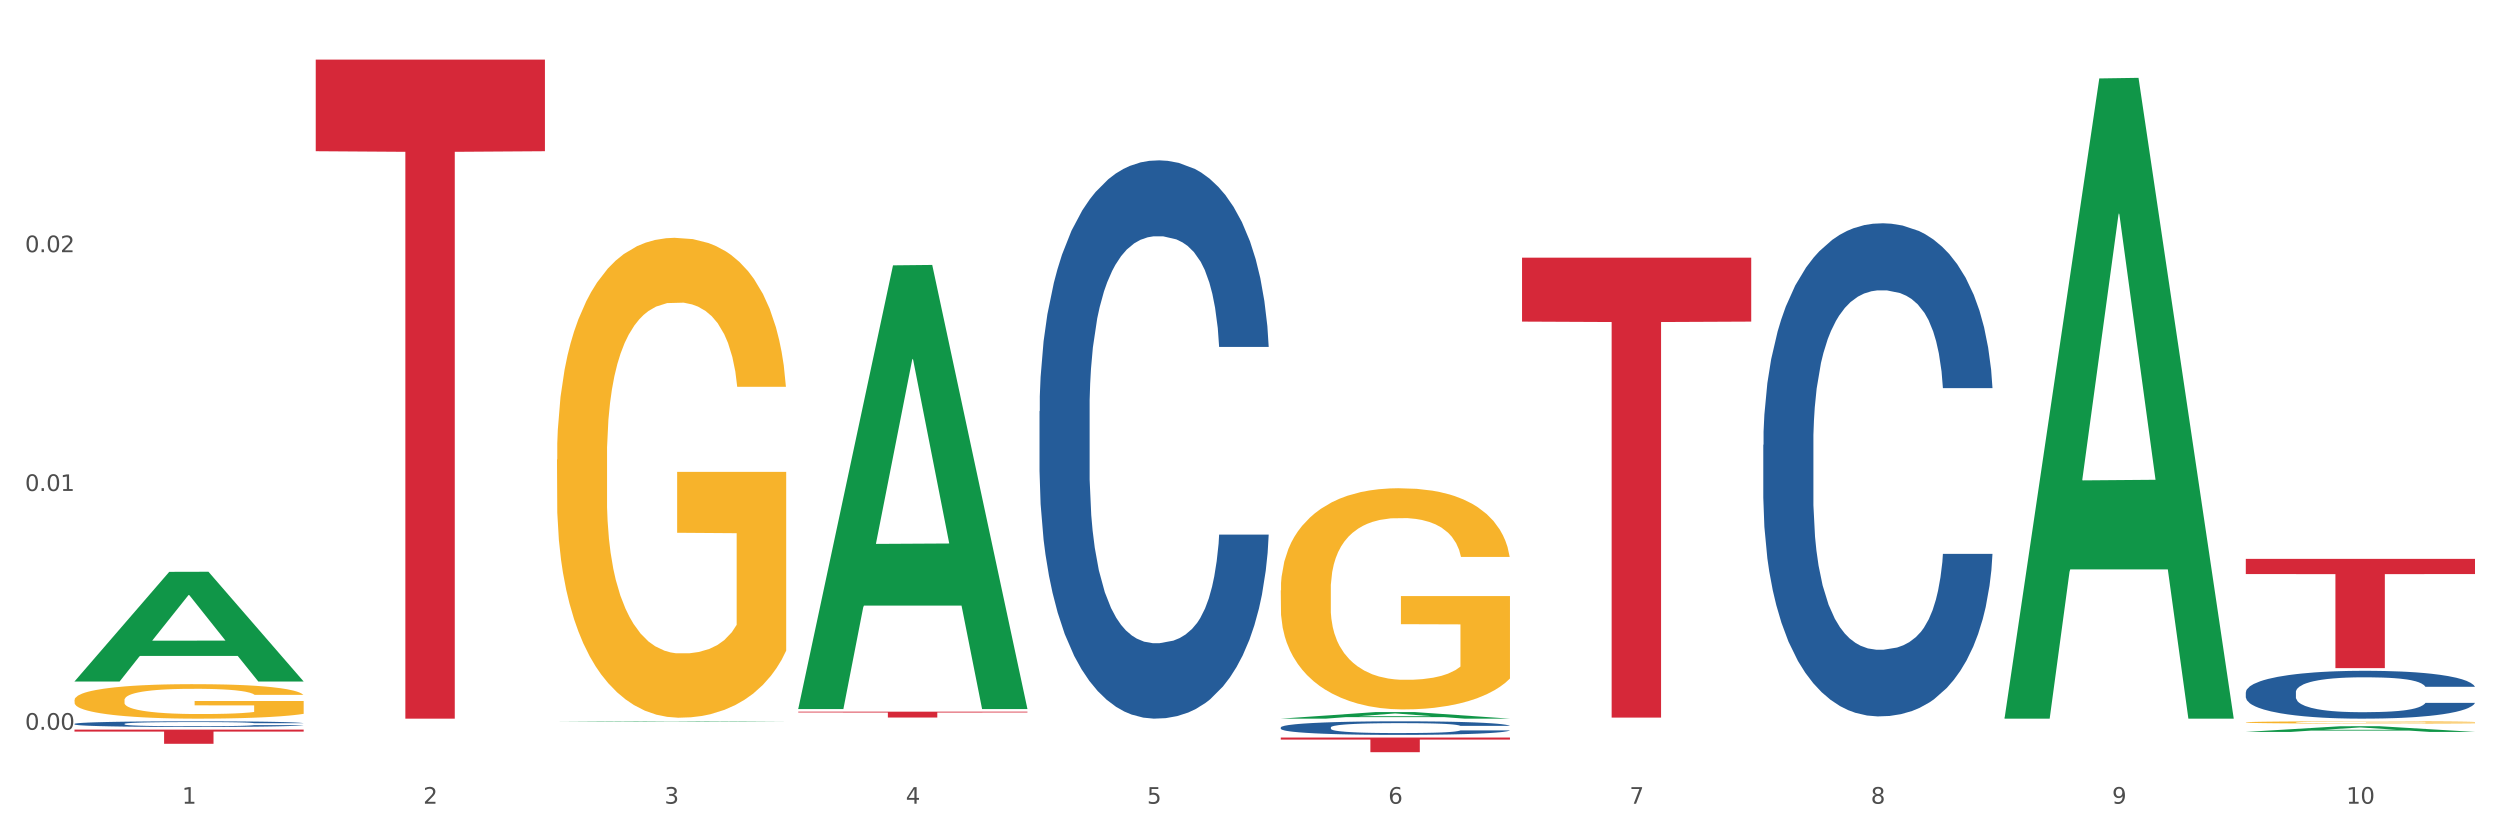 <?xml version="1.0" encoding="utf-8" standalone="no"?>
<!DOCTYPE svg PUBLIC "-//W3C//DTD SVG 1.1//EN"
  "http://www.w3.org/Graphics/SVG/1.1/DTD/svg11.dtd">
<svg xmlns:xlink="http://www.w3.org/1999/xlink" width="1080pt" height="360pt" viewBox="0 0 1080 360" xmlns="http://www.w3.org/2000/svg" version="1.1">
 <rect x="0" y="0" width="1080" height="360" fill="#333333" stroke="none"/>
 <defs>
  <style type="text/css">*{stroke-linejoin: round; stroke-linecap: butt}</style>
 </defs>
 <g id="figure_1">
  <g id="patch_1">
   <path d="M 0 360 
L 1080 360 
L 1080 0 
L 0 0 
z
" style="fill: #ffffff; stroke: #ffffff; stroke-linejoin: miter"/>
  </g>
  <g id="axes_1">
   <g id="matplotlib.axis_1">
    <g id="xtick_1">
     <g id="text_1">
      <!-- 1 -->
      <g style="fill: #4d4d4d" transform="translate(78.627 347.204) scale(0.096 -0.096)">
       <defs>
        <path id="DejaVuSans-31" d="M 794 531 
L 1825 531 
L 1825 4091 
L 703 3866 
L 703 4441 
L 1819 4666 
L 2450 4666 
L 2450 531 
L 3481 531 
L 3481 0 
L 794 0 
L 794 531 
z
" transform="scale(0.016)"/>
       </defs>
       <use xlink:href="#DejaVuSans-31"/>
      </g>
     </g>
    </g>
    <g id="xtick_2">
     <g id="text_2">
      <!-- 2 -->
      <g style="fill: #4d4d4d" transform="translate(182.851 347.204) scale(0.096 -0.096)">
       <defs>
        <path id="DejaVuSans-32" d="M 1228 531 
L 3431 531 
L 3431 0 
L 469 0 
L 469 531 
Q 828 903 1448 1529 
Q 2069 2156 2228 2338 
Q 2531 2678 2651 2914 
Q 2772 3150 2772 3378 
Q 2772 3750 2511 3984 
Q 2250 4219 1831 4219 
Q 1534 4219 1204 4116 
Q 875 4013 500 3803 
L 500 4441 
Q 881 4594 1212 4672 
Q 1544 4750 1819 4750 
Q 2544 4750 2975 4387 
Q 3406 4025 3406 3419 
Q 3406 3131 3298 2873 
Q 3191 2616 2906 2266 
Q 2828 2175 2409 1742 
Q 1991 1309 1228 531 
z
" transform="scale(0.016)"/>
       </defs>
       <use xlink:href="#DejaVuSans-32"/>
      </g>
     </g>
    </g>
    <g id="xtick_3">
     <g id="text_3">
      <!-- 3 -->
      <g style="fill: #4d4d4d" transform="translate(287.074 347.204) scale(0.096 -0.096)">
       <defs>
        <path id="DejaVuSans-33" d="M 2597 2516 
Q 3050 2419 3304 2112 
Q 3559 1806 3559 1356 
Q 3559 666 3084 287 
Q 2609 -91 1734 -91 
Q 1441 -91 1130 -33 
Q 819 25 488 141 
L 488 750 
Q 750 597 1062 519 
Q 1375 441 1716 441 
Q 2309 441 2620 675 
Q 2931 909 2931 1356 
Q 2931 1769 2642 2001 
Q 2353 2234 1838 2234 
L 1294 2234 
L 1294 2753 
L 1863 2753 
Q 2328 2753 2575 2939 
Q 2822 3125 2822 3475 
Q 2822 3834 2567 4026 
Q 2313 4219 1838 4219 
Q 1578 4219 1281 4162 
Q 984 4106 628 3988 
L 628 4550 
Q 988 4650 1302 4700 
Q 1616 4750 1894 4750 
Q 2613 4750 3031 4423 
Q 3450 4097 3450 3541 
Q 3450 3153 3228 2886 
Q 3006 2619 2597 2516 
z
" transform="scale(0.016)"/>
       </defs>
       <use xlink:href="#DejaVuSans-33"/>
      </g>
     </g>
    </g>
    <g id="xtick_4">
     <g id="text_4">
      <!-- 4 -->
      <g style="fill: #4d4d4d" transform="translate(391.298 347.204) scale(0.096 -0.096)">
       <defs>
        <path id="DejaVuSans-34" d="M 2419 4116 
L 825 1625 
L 2419 1625 
L 2419 4116 
z
M 2253 4666 
L 3047 4666 
L 3047 1625 
L 3713 1625 
L 3713 1100 
L 3047 1100 
L 3047 0 
L 2419 0 
L 2419 1100 
L 313 1100 
L 313 1709 
L 2253 4666 
z
" transform="scale(0.016)"/>
       </defs>
       <use xlink:href="#DejaVuSans-34"/>
      </g>
     </g>
    </g>
    <g id="xtick_5">
     <g id="text_5">
      <!-- 5 -->
      <g style="fill: #4d4d4d" transform="translate(495.522 347.204) scale(0.096 -0.096)">
       <defs>
        <path id="DejaVuSans-35" d="M 691 4666 
L 3169 4666 
L 3169 4134 
L 1269 4134 
L 1269 2991 
Q 1406 3038 1543 3061 
Q 1681 3084 1819 3084 
Q 2600 3084 3056 2656 
Q 3513 2228 3513 1497 
Q 3513 744 3044 326 
Q 2575 -91 1722 -91 
Q 1428 -91 1123 -41 
Q 819 9 494 109 
L 494 744 
Q 775 591 1075 516 
Q 1375 441 1709 441 
Q 2250 441 2565 725 
Q 2881 1009 2881 1497 
Q 2881 1984 2565 2268 
Q 2250 2553 1709 2553 
Q 1456 2553 1204 2497 
Q 953 2441 691 2322 
L 691 4666 
z
" transform="scale(0.016)"/>
       </defs>
       <use xlink:href="#DejaVuSans-35"/>
      </g>
     </g>
    </g>
    <g id="xtick_6">
     <g id="text_6">
      <!-- 6 -->
      <g style="fill: #4d4d4d" transform="translate(599.745 347.204) scale(0.096 -0.096)">
       <defs>
        <path id="DejaVuSans-36" d="M 2113 2584 
Q 1688 2584 1439 2293 
Q 1191 2003 1191 1497 
Q 1191 994 1439 701 
Q 1688 409 2113 409 
Q 2538 409 2786 701 
Q 3034 994 3034 1497 
Q 3034 2003 2786 2293 
Q 2538 2584 2113 2584 
z
M 3366 4563 
L 3366 3988 
Q 3128 4100 2886 4159 
Q 2644 4219 2406 4219 
Q 1781 4219 1451 3797 
Q 1122 3375 1075 2522 
Q 1259 2794 1537 2939 
Q 1816 3084 2150 3084 
Q 2853 3084 3261 2657 
Q 3669 2231 3669 1497 
Q 3669 778 3244 343 
Q 2819 -91 2113 -91 
Q 1303 -91 875 529 
Q 447 1150 447 2328 
Q 447 3434 972 4092 
Q 1497 4750 2381 4750 
Q 2619 4750 2861 4703 
Q 3103 4656 3366 4563 
z
" transform="scale(0.016)"/>
       </defs>
       <use xlink:href="#DejaVuSans-36"/>
      </g>
     </g>
    </g>
    <g id="xtick_7">
     <g id="text_7">
      <!-- 7 -->
      <g style="fill: #4d4d4d" transform="translate(703.969 347.204) scale(0.096 -0.096)">
       <defs>
        <path id="DejaVuSans-37" d="M 525 4666 
L 3525 4666 
L 3525 4397 
L 1831 0 
L 1172 0 
L 2766 4134 
L 525 4134 
L 525 4666 
z
" transform="scale(0.016)"/>
       </defs>
       <use xlink:href="#DejaVuSans-37"/>
      </g>
     </g>
    </g>
    <g id="xtick_8">
     <g id="text_8">
      <!-- 8 -->
      <g style="fill: #4d4d4d" transform="translate(808.193 347.204) scale(0.096 -0.096)">
       <defs>
        <path id="DejaVuSans-38" d="M 2034 2216 
Q 1584 2216 1326 1975 
Q 1069 1734 1069 1313 
Q 1069 891 1326 650 
Q 1584 409 2034 409 
Q 2484 409 2743 651 
Q 3003 894 3003 1313 
Q 3003 1734 2745 1975 
Q 2488 2216 2034 2216 
z
M 1403 2484 
Q 997 2584 770 2862 
Q 544 3141 544 3541 
Q 544 4100 942 4425 
Q 1341 4750 2034 4750 
Q 2731 4750 3128 4425 
Q 3525 4100 3525 3541 
Q 3525 3141 3298 2862 
Q 3072 2584 2669 2484 
Q 3125 2378 3379 2068 
Q 3634 1759 3634 1313 
Q 3634 634 3220 271 
Q 2806 -91 2034 -91 
Q 1263 -91 848 271 
Q 434 634 434 1313 
Q 434 1759 690 2068 
Q 947 2378 1403 2484 
z
M 1172 3481 
Q 1172 3119 1398 2916 
Q 1625 2713 2034 2713 
Q 2441 2713 2670 2916 
Q 2900 3119 2900 3481 
Q 2900 3844 2670 4047 
Q 2441 4250 2034 4250 
Q 1625 4250 1398 4047 
Q 1172 3844 1172 3481 
z
" transform="scale(0.016)"/>
       </defs>
       <use xlink:href="#DejaVuSans-38"/>
      </g>
     </g>
    </g>
    <g id="xtick_9">
     <g id="text_9">
      <!-- 9 -->
      <g style="fill: #4d4d4d" transform="translate(912.416 347.204) scale(0.096 -0.096)">
       <defs>
        <path id="DejaVuSans-39" d="M 703 97 
L 703 672 
Q 941 559 1184 500 
Q 1428 441 1663 441 
Q 2288 441 2617 861 
Q 2947 1281 2994 2138 
Q 2813 1869 2534 1725 
Q 2256 1581 1919 1581 
Q 1219 1581 811 2004 
Q 403 2428 403 3163 
Q 403 3881 828 4315 
Q 1253 4750 1959 4750 
Q 2769 4750 3195 4129 
Q 3622 3509 3622 2328 
Q 3622 1225 3098 567 
Q 2575 -91 1691 -91 
Q 1453 -91 1209 -44 
Q 966 3 703 97 
z
M 1959 2075 
Q 2384 2075 2632 2365 
Q 2881 2656 2881 3163 
Q 2881 3666 2632 3958 
Q 2384 4250 1959 4250 
Q 1534 4250 1286 3958 
Q 1038 3666 1038 3163 
Q 1038 2656 1286 2365 
Q 1534 2075 1959 2075 
z
" transform="scale(0.016)"/>
       </defs>
       <use xlink:href="#DejaVuSans-39"/>
      </g>
     </g>
    </g>
    <g id="xtick_10">
     <g id="text_10">
      <!-- 10 -->
      <g style="fill: #4d4d4d" transform="translate(1013.586 347.204) scale(0.096 -0.096)">
       <defs>
        <path id="DejaVuSans-30" d="M 2034 4250 
Q 1547 4250 1301 3770 
Q 1056 3291 1056 2328 
Q 1056 1369 1301 889 
Q 1547 409 2034 409 
Q 2525 409 2770 889 
Q 3016 1369 3016 2328 
Q 3016 3291 2770 3770 
Q 2525 4250 2034 4250 
z
M 2034 4750 
Q 2819 4750 3233 4129 
Q 3647 3509 3647 2328 
Q 3647 1150 3233 529 
Q 2819 -91 2034 -91 
Q 1250 -91 836 529 
Q 422 1150 422 2328 
Q 422 3509 836 4129 
Q 1250 4750 2034 4750 
z
" transform="scale(0.016)"/>
       </defs>
       <use xlink:href="#DejaVuSans-31"/>
       <use xlink:href="#DejaVuSans-30" transform="translate(63.623 0)"/>
      </g>
     </g>
    </g>
    <g id="xtick_11"/>
    <g id="xtick_12"/>
    <g id="xtick_13"/>
    <g id="xtick_14"/>
    <g id="xtick_15"/>
    <g id="xtick_16"/>
    <g id="xtick_17"/>
    <g id="xtick_18"/>
    <g id="xtick_19"/>
   </g>
   <g id="matplotlib.axis_2">
    <g id="ytick_1">
     <g id="text_11">
      <!-- 0.00 -->
      <g style="fill: #4d4d4d" transform="translate(10.8 315.249) scale(0.096 -0.096)">
       <defs>
        <path id="DejaVuSans-2e" d="M 684 794 
L 1344 794 
L 1344 0 
L 684 0 
L 684 794 
z
" transform="scale(0.016)"/>
       </defs>
       <use xlink:href="#DejaVuSans-30"/>
       <use xlink:href="#DejaVuSans-2e" transform="translate(63.623 0)"/>
       <use xlink:href="#DejaVuSans-30" transform="translate(95.41 0)"/>
       <use xlink:href="#DejaVuSans-30" transform="translate(159.033 0)"/>
      </g>
     </g>
    </g>
    <g id="ytick_2">
     <g id="text_12">
      <!-- 0.01 -->
      <g style="fill: #4d4d4d" transform="translate(10.8 212.097) scale(0.096 -0.096)">
       <use xlink:href="#DejaVuSans-30"/>
       <use xlink:href="#DejaVuSans-2e" transform="translate(63.623 0)"/>
       <use xlink:href="#DejaVuSans-30" transform="translate(95.41 0)"/>
       <use xlink:href="#DejaVuSans-31" transform="translate(159.033 0)"/>
      </g>
     </g>
    </g>
    <g id="ytick_3">
     <g id="text_13">
      <!-- 0.02 -->
      <g style="fill: #4d4d4d" transform="translate(10.8 108.945) scale(0.096 -0.096)">
       <use xlink:href="#DejaVuSans-30"/>
       <use xlink:href="#DejaVuSans-2e" transform="translate(63.623 0)"/>
       <use xlink:href="#DejaVuSans-30" transform="translate(95.41 0)"/>
       <use xlink:href="#DejaVuSans-32" transform="translate(159.033 0)"/>
      </g>
     </g>
    </g>
    <g id="ytick_4"/>
    <g id="ytick_5"/>
    <g id="ytick_6"/>
   </g>
   <g id="PolyCollection_1">
    <path d="M 32.175 294.324 
L 32.277 294.28 
L 73.107 247.038 
L 90.051 246.993 
L 131.187 294.413 
L 111.589 294.413 
L 102.709 283.371 
L 60.552 283.371 
L 60.246 283.549 
L 51.671 294.413 
L 32.175 294.413 
L 32.175 294.324 
L 65.86 276.781 
L 97.401 276.737 
L 81.783 257.101 
L 81.579 257.012 
L 81.375 257.145 
L 65.758 276.737 
L 65.86 276.781 
L 32.175 294.324 
z
" clip-path="url(#p8fcaaac085)" style="fill: #109648"/>
    <path d="M 970.188 241.425 
L 1069.2 241.425 
L 1069.2 247.986 
L 1030.252 248.031 
L 1030.252 288.643 
L 1008.901 288.643 
L 1008.901 248.031 
L 970.188 247.986 
L 970.188 241.469 
L 970.188 241.425 
z
" clip-path="url(#p8fcaaac085)" style="fill: #d62839"/>
    <path d="M 32.175 302.443 
L 32.292 302.429 
L 32.292 301.939 
L 32.526 301.517 
L 33.695 300.497 
L 35.448 299.653 
L 36.734 299.204 
L 38.02 298.836 
L 39.54 298.469 
L 41.41 298.088 
L 44.8 297.53 
L 46.904 297.244 
L 49.476 296.945 
L 54.152 296.509 
L 57.542 296.264 
L 61.049 296.06 
L 66.777 295.815 
L 70.517 295.706 
L 74.492 295.625 
L 79.285 295.57 
L 82.909 295.557 
L 90.858 295.597 
L 97.638 295.72 
L 100.911 295.815 
L 105.119 295.978 
L 107.34 296.087 
L 110.964 296.305 
L 114.705 296.591 
L 117.277 296.836 
L 121.134 297.299 
L 124.057 297.761 
L 126.745 298.333 
L 128.148 298.727 
L 129.2 299.095 
L 130.135 299.517 
L 131.071 300.184 
L 110.029 300.184 
L 109.211 299.707 
L 107.925 299.258 
L 106.054 298.823 
L 104.418 298.551 
L 101.612 298.21 
L 99.041 297.993 
L 96.352 297.829 
L 93.079 297.693 
L 90.507 297.625 
L 86.883 297.571 
L 79.752 297.584 
L 74.96 297.693 
L 71.686 297.829 
L 69.582 297.952 
L 67.712 298.088 
L 65.608 298.278 
L 63.153 298.564 
L 61.399 298.823 
L 59.646 299.149 
L 58.243 299.476 
L 56.957 299.857 
L 55.905 300.265 
L 55.087 300.687 
L 54.386 301.204 
L 53.801 302.062 
L 53.801 303.926 
L 54.035 304.348 
L 54.619 304.906 
L 55.321 305.328 
L 56.49 305.831 
L 57.542 306.172 
L 59.529 306.662 
L 61.75 307.07 
L 63.504 307.328 
L 65.257 307.546 
L 68.296 307.846 
L 71.686 308.091 
L 74.609 308.24 
L 78.583 308.376 
L 81.272 308.431 
L 83.61 308.458 
L 89.338 308.458 
L 93.429 308.417 
L 97.988 308.322 
L 101.495 308.199 
L 104.418 308.05 
L 107.691 307.805 
L 109.795 307.573 
L 109.795 304.729 
L 84.078 304.716 
L 84.078 302.824 
L 131.187 302.824 
L 131.187 308.376 
L 129.2 308.662 
L 126.979 308.921 
L 124.641 309.152 
L 121.134 309.438 
L 116.926 309.71 
L 113.185 309.901 
L 109.211 310.064 
L 104.535 310.214 
L 98.456 310.35 
L 94.715 310.404 
L 90.039 310.445 
L 84.545 310.459 
L 79.752 310.431 
L 75.076 310.363 
L 70.167 310.241 
L 65.374 310.064 
L 61.75 309.887 
L 58.126 309.669 
L 54.269 309.383 
L 51.229 309.111 
L 48.891 308.866 
L 46.32 308.553 
L 43.514 308.145 
L 41.41 307.778 
L 39.54 307.397 
L 37.552 306.907 
L 36.15 306.485 
L 34.747 305.954 
L 33.928 305.559 
L 32.993 304.947 
L 32.292 304.09 
L 32.175 302.443 
z
" clip-path="url(#p8fcaaac085)" style="fill: #f7b32b"/>
    <path d="M 970.188 299.075 
L 970.305 299.056 
L 970.305 298.528 
L 970.656 297.81 
L 971.943 296.489 
L 973.582 295.488 
L 976.39 294.318 
L 977.912 293.827 
L 979.902 293.279 
L 983.998 292.392 
L 988.679 291.637 
L 991.956 291.222 
L 994.414 290.957 
L 999.915 290.485 
L 1003.075 290.278 
L 1006.352 290.108 
L 1009.161 289.995 
L 1013.842 289.862 
L 1017.587 289.806 
L 1021.917 289.787 
L 1025.546 289.806 
L 1030.344 289.881 
L 1037.366 290.108 
L 1040.058 290.24 
L 1043.686 290.466 
L 1047.431 290.769 
L 1050.474 291.071 
L 1053.985 291.505 
L 1057.613 292.071 
L 1061.125 292.788 
L 1063.582 293.449 
L 1065.572 294.148 
L 1067.327 294.997 
L 1068.615 295.922 
L 1069.2 296.696 
L 1047.782 296.696 
L 1047.197 295.998 
L 1046.027 295.243 
L 1044.857 294.733 
L 1043.569 294.318 
L 1041.58 293.846 
L 1039.824 293.544 
L 1036.898 293.185 
L 1034.206 292.958 
L 1031.983 292.826 
L 1029.291 292.713 
L 1023.556 292.6 
L 1019.46 292.6 
L 1016.885 292.637 
L 1013.725 292.732 
L 1011.033 292.864 
L 1007.873 293.091 
L 1005.415 293.336 
L 1002.958 293.657 
L 1001.553 293.883 
L 999.447 294.299 
L 998.042 294.639 
L 996.17 295.224 
L 995.116 295.639 
L 993.244 296.715 
L 992.424 297.508 
L 992.073 298.056 
L 991.839 298.66 
L 991.839 301.605 
L 992.541 302.926 
L 993.127 303.493 
L 994.063 304.134 
L 995.818 304.965 
L 998.393 305.777 
L 1001.085 306.362 
L 1003.309 306.721 
L 1005.415 306.985 
L 1007.522 307.193 
L 1010.097 307.381 
L 1012.203 307.495 
L 1015.363 307.608 
L 1019.109 307.665 
L 1022.035 307.665 
L 1028.003 307.57 
L 1030.695 307.476 
L 1033.27 307.344 
L 1036.079 307.136 
L 1038.303 306.909 
L 1039.59 306.74 
L 1041.697 306.381 
L 1043.335 306.003 
L 1044.739 305.569 
L 1045.676 305.192 
L 1046.729 304.625 
L 1047.548 303.983 
L 1047.782 303.644 
L 1069.2 303.644 
L 1068.732 304.323 
L 1067.913 304.984 
L 1066.274 305.871 
L 1064.987 306.381 
L 1062.997 307.004 
L 1060.89 307.532 
L 1057.965 308.118 
L 1055.273 308.552 
L 1052.464 308.929 
L 1049.421 309.269 
L 1043.92 309.741 
L 1041.931 309.873 
L 1037.717 310.1 
L 1034.44 310.232 
L 1029.642 310.364 
L 1024.726 310.44 
L 1019.577 310.459 
L 1015.012 310.421 
L 1009.98 310.308 
L 1006.82 310.194 
L 1003.309 310.024 
L 999.212 309.76 
L 995.35 309.439 
L 991.722 309.062 
L 988.328 308.627 
L 985.168 308.137 
L 981.072 307.325 
L 978.029 306.532 
L 975.805 305.796 
L 974.284 305.173 
L 972.762 304.38 
L 971.943 303.832 
L 970.656 302.511 
L 970.188 301.284 
L 970.188 299.075 
z
" clip-path="url(#p8fcaaac085)" style="fill: #255c99"/>
    <path d="M 761.74 192.175 
L 761.857 191.981 
L 761.857 186.533 
L 762.208 179.14 
L 763.496 165.521 
L 765.134 155.209 
L 767.943 143.147 
L 769.465 138.088 
L 771.454 132.446 
L 775.551 123.302 
L 780.232 115.52 
L 783.509 111.239 
L 785.967 108.516 
L 791.467 103.652 
L 794.627 101.511 
L 797.904 99.76 
L 800.713 98.593 
L 805.395 97.231 
L 809.14 96.648 
L 813.47 96.453 
L 817.098 96.648 
L 821.897 97.426 
L 828.919 99.76 
L 831.611 101.122 
L 835.239 103.457 
L 838.984 106.57 
L 842.027 109.683 
L 845.538 114.158 
L 849.166 119.994 
L 852.677 127.388 
L 855.135 134.197 
L 857.125 141.396 
L 858.88 150.151 
L 860.168 159.684 
L 860.753 167.661 
L 839.335 167.661 
L 838.75 160.462 
L 837.58 152.68 
L 836.409 147.427 
L 835.122 143.147 
L 833.132 138.283 
L 831.377 135.17 
L 828.451 131.473 
L 825.759 129.139 
L 823.535 127.777 
L 820.843 126.609 
L 815.109 125.442 
L 811.012 125.442 
L 808.438 125.831 
L 805.278 126.804 
L 802.586 128.166 
L 799.426 130.5 
L 796.968 133.03 
L 794.51 136.337 
L 793.106 138.672 
L 790.999 142.952 
L 789.595 146.454 
L 787.722 152.485 
L 786.669 156.766 
L 784.796 167.855 
L 783.977 176.027 
L 783.626 181.669 
L 783.392 187.895 
L 783.392 218.246 
L 784.094 231.865 
L 784.679 237.702 
L 785.616 244.316 
L 787.371 252.877 
L 789.946 261.243 
L 792.638 267.274 
L 794.862 270.971 
L 796.968 273.695 
L 799.075 275.835 
L 801.65 277.78 
L 803.756 278.948 
L 806.916 280.115 
L 810.661 280.699 
L 813.587 280.699 
L 819.556 279.726 
L 822.248 278.753 
L 824.823 277.391 
L 827.632 275.251 
L 829.855 272.916 
L 831.143 271.165 
L 833.249 267.469 
L 834.888 263.578 
L 836.292 259.103 
L 837.229 255.212 
L 838.282 249.375 
L 839.101 242.76 
L 839.335 239.258 
L 860.753 239.258 
L 860.285 246.262 
L 859.465 253.072 
L 857.827 262.216 
L 856.539 267.469 
L 854.55 273.889 
L 852.443 279.337 
L 849.517 285.368 
L 846.825 289.843 
L 844.017 293.734 
L 840.974 297.236 
L 835.473 302.1 
L 833.483 303.462 
L 829.27 305.797 
L 825.993 307.158 
L 821.195 308.52 
L 816.279 309.299 
L 811.13 309.493 
L 806.565 309.104 
L 801.533 307.937 
L 798.373 306.769 
L 794.862 305.018 
L 790.765 302.295 
L 786.903 298.987 
L 783.275 295.096 
L 779.881 290.621 
L 776.721 285.563 
L 772.625 277.197 
L 769.582 269.025 
L 767.358 261.437 
L 765.837 255.017 
L 764.315 246.846 
L 763.496 241.204 
L 762.208 227.585 
L 761.74 214.938 
L 761.74 192.175 
z
" clip-path="url(#p8fcaaac085)" style="fill: #255c99"/>
    <path d="M 553.293 314.241 
L 553.41 314.236 
L 553.41 314.086 
L 553.761 313.882 
L 555.049 313.506 
L 556.687 313.222 
L 559.496 312.889 
L 561.017 312.75 
L 563.007 312.594 
L 567.103 312.342 
L 571.785 312.128 
L 575.062 312.01 
L 577.52 311.935 
L 583.02 311.8 
L 586.18 311.741 
L 589.457 311.693 
L 592.266 311.661 
L 596.948 311.623 
L 600.693 311.607 
L 605.023 311.602 
L 608.651 311.607 
L 613.45 311.629 
L 620.472 311.693 
L 623.164 311.731 
L 626.792 311.795 
L 630.537 311.881 
L 633.58 311.967 
L 637.091 312.09 
L 640.719 312.251 
L 644.23 312.455 
L 646.688 312.643 
L 648.677 312.841 
L 650.433 313.083 
L 651.72 313.345 
L 652.306 313.565 
L 630.888 313.565 
L 630.303 313.367 
L 629.132 313.152 
L 627.962 313.007 
L 626.675 312.889 
L 624.685 312.755 
L 622.929 312.669 
L 620.004 312.568 
L 617.312 312.503 
L 615.088 312.466 
L 612.396 312.433 
L 606.661 312.401 
L 602.565 312.401 
L 599.99 312.412 
L 596.83 312.439 
L 594.139 312.476 
L 590.979 312.541 
L 588.521 312.61 
L 586.063 312.702 
L 584.659 312.766 
L 582.552 312.884 
L 581.148 312.981 
L 579.275 313.147 
L 578.222 313.265 
L 576.349 313.571 
L 575.53 313.796 
L 575.179 313.952 
L 574.945 314.123 
L 574.945 314.96 
L 575.647 315.336 
L 576.232 315.496 
L 577.168 315.679 
L 578.924 315.915 
L 581.499 316.146 
L 584.191 316.312 
L 586.414 316.414 
L 588.521 316.489 
L 590.628 316.548 
L 593.202 316.602 
L 595.309 316.634 
L 598.469 316.666 
L 602.214 316.682 
L 605.14 316.682 
L 611.109 316.655 
L 613.801 316.628 
L 616.375 316.591 
L 619.184 316.532 
L 621.408 316.467 
L 622.695 316.419 
L 624.802 316.317 
L 626.441 316.21 
L 627.845 316.087 
L 628.781 315.979 
L 629.835 315.818 
L 630.654 315.636 
L 630.888 315.539 
L 652.306 315.539 
L 651.837 315.732 
L 651.018 315.92 
L 649.38 316.172 
L 648.092 316.317 
L 646.103 316.494 
L 643.996 316.644 
L 641.07 316.811 
L 638.378 316.934 
L 635.569 317.041 
L 632.526 317.138 
L 627.026 317.272 
L 625.036 317.31 
L 620.823 317.374 
L 617.546 317.412 
L 612.747 317.449 
L 607.832 317.471 
L 602.682 317.476 
L 598.118 317.465 
L 593.085 317.433 
L 589.925 317.401 
L 586.414 317.353 
L 582.318 317.277 
L 578.456 317.186 
L 574.828 317.079 
L 571.434 316.956 
L 568.274 316.816 
L 564.177 316.585 
L 561.135 316.36 
L 558.911 316.151 
L 557.389 315.974 
L 555.868 315.749 
L 555.049 315.593 
L 553.761 315.218 
L 553.293 314.869 
L 553.293 314.241 
z
" clip-path="url(#p8fcaaac085)" style="fill: #255c99"/>
    <path d="M 449.069 177.637 
L 449.187 177.417 
L 449.187 171.249 
L 449.538 162.879 
L 450.825 147.46 
L 452.464 135.786 
L 455.272 122.129 
L 456.794 116.402 
L 458.783 110.015 
L 462.88 99.662 
L 467.561 90.851 
L 470.838 86.005 
L 473.296 82.922 
L 478.797 77.415 
L 481.957 74.992 
L 485.234 73.009 
L 488.042 71.688 
L 492.724 70.146 
L 496.469 69.485 
L 500.799 69.265 
L 504.427 69.485 
L 509.226 70.366 
L 516.248 73.009 
L 518.94 74.551 
L 522.568 77.195 
L 526.313 80.719 
L 529.356 84.243 
L 532.867 89.309 
L 536.495 95.917 
L 540.006 104.288 
L 542.464 111.997 
L 544.454 120.147 
L 546.209 130.059 
L 547.497 140.852 
L 548.082 149.883 
L 526.664 149.883 
L 526.079 141.733 
L 524.909 132.922 
L 523.738 126.975 
L 522.451 122.129 
L 520.461 116.623 
L 518.706 113.098 
L 515.78 108.913 
L 513.088 106.27 
L 510.864 104.728 
L 508.173 103.406 
L 502.438 102.085 
L 498.342 102.085 
L 495.767 102.525 
L 492.607 103.627 
L 489.915 105.169 
L 486.755 107.812 
L 484.297 110.675 
L 481.84 114.42 
L 480.435 117.063 
L 478.328 121.909 
L 476.924 125.874 
L 475.051 132.702 
L 473.998 137.548 
L 472.126 150.103 
L 471.306 159.355 
L 470.955 165.742 
L 470.721 172.791 
L 470.721 207.153 
L 471.423 222.572 
L 472.009 229.18 
L 472.945 236.669 
L 474.7 246.361 
L 477.275 255.832 
L 479.967 262.66 
L 482.191 266.846 
L 484.297 269.929 
L 486.404 272.352 
L 488.979 274.555 
L 491.085 275.876 
L 494.245 277.198 
L 497.991 277.859 
L 500.916 277.859 
L 506.885 276.758 
L 509.577 275.656 
L 512.152 274.114 
L 514.961 271.691 
L 517.184 269.048 
L 518.472 267.066 
L 520.578 262.881 
L 522.217 258.475 
L 523.621 253.409 
L 524.558 249.004 
L 525.611 242.396 
L 526.43 234.907 
L 526.664 230.942 
L 548.082 230.942 
L 547.614 238.871 
L 546.795 246.581 
L 545.156 256.933 
L 543.869 262.881 
L 541.879 270.15 
L 539.772 276.317 
L 536.846 283.145 
L 534.155 288.212 
L 531.346 292.617 
L 528.303 296.582 
L 522.802 302.088 
L 520.813 303.63 
L 516.599 306.274 
L 513.322 307.815 
L 508.524 309.357 
L 503.608 310.238 
L 498.459 310.459 
L 493.894 310.018 
L 488.862 308.696 
L 485.702 307.375 
L 482.191 305.392 
L 478.094 302.309 
L 474.232 298.564 
L 470.604 294.159 
L 467.21 289.093 
L 464.05 283.366 
L 459.954 273.894 
L 456.911 264.643 
L 454.687 256.052 
L 453.166 248.784 
L 451.644 239.532 
L 450.825 233.144 
L 449.538 217.726 
L 449.069 203.408 
L 449.069 177.637 
z
" clip-path="url(#p8fcaaac085)" style="fill: #255c99"/>
    <path d="M 970.188 312.058 
L 970.304 312.057 
L 970.304 312.025 
L 970.538 311.997 
L 971.707 311.929 
L 973.461 311.873 
L 974.747 311.843 
L 976.032 311.819 
L 977.552 311.795 
L 979.422 311.77 
L 982.813 311.733 
L 984.917 311.714 
L 987.488 311.694 
L 992.164 311.665 
L 995.554 311.649 
L 999.061 311.635 
L 1004.789 311.619 
L 1008.53 311.612 
L 1012.505 311.606 
L 1017.297 311.603 
L 1020.921 311.602 
L 1028.87 311.605 
L 1035.65 311.613 
L 1038.923 311.619 
L 1043.132 311.63 
L 1045.353 311.637 
L 1048.977 311.652 
L 1052.717 311.67 
L 1055.289 311.687 
L 1059.147 311.717 
L 1062.069 311.748 
L 1064.758 311.786 
L 1066.161 311.812 
L 1067.213 311.836 
L 1068.148 311.864 
L 1069.083 311.908 
L 1048.041 311.908 
L 1047.223 311.877 
L 1045.937 311.847 
L 1044.067 311.818 
L 1042.43 311.8 
L 1039.625 311.778 
L 1037.053 311.763 
L 1034.364 311.752 
L 1031.091 311.743 
L 1028.52 311.739 
L 1024.896 311.735 
L 1017.765 311.736 
L 1012.972 311.743 
L 1009.699 311.752 
L 1007.595 311.761 
L 1005.724 311.77 
L 1003.62 311.782 
L 1001.165 311.801 
L 999.412 311.818 
L 997.659 311.84 
L 996.256 311.862 
L 994.97 311.887 
L 993.918 311.914 
L 993.1 311.942 
L 992.398 311.976 
L 991.814 312.033 
L 991.814 312.156 
L 992.047 312.184 
L 992.632 312.221 
L 993.333 312.249 
L 994.502 312.282 
L 995.554 312.305 
L 997.542 312.337 
L 999.763 312.364 
L 1001.516 312.382 
L 1003.27 312.396 
L 1006.309 312.416 
L 1009.699 312.432 
L 1012.621 312.442 
L 1016.596 312.451 
L 1019.285 312.454 
L 1021.623 312.456 
L 1027.351 312.456 
L 1031.442 312.454 
L 1036.001 312.447 
L 1039.508 312.439 
L 1042.43 312.429 
L 1045.704 312.413 
L 1047.808 312.398 
L 1047.808 312.209 
L 1022.09 312.208 
L 1022.09 312.083 
L 1069.2 312.083 
L 1069.2 312.451 
L 1067.213 312.47 
L 1064.992 312.487 
L 1062.654 312.502 
L 1059.147 312.521 
L 1054.938 312.539 
L 1051.198 312.552 
L 1047.223 312.563 
L 1042.547 312.573 
L 1036.469 312.582 
L 1032.728 312.585 
L 1028.052 312.588 
L 1022.558 312.589 
L 1017.765 312.587 
L 1013.089 312.582 
L 1008.179 312.574 
L 1003.387 312.563 
L 999.763 312.551 
L 996.139 312.537 
L 992.281 312.518 
L 989.242 312.5 
L 986.904 312.483 
L 984.332 312.463 
L 981.527 312.436 
L 979.422 312.411 
L 977.552 312.386 
L 975.565 312.354 
L 974.162 312.326 
L 972.759 312.29 
L 971.941 312.264 
L 971.006 312.224 
L 970.304 312.167 
L 970.188 312.058 
z
" clip-path="url(#p8fcaaac085)" style="fill: #f7b32b"/>
    <path d="M 240.622 198.534 
L 240.739 198.345 
L 240.739 191.529 
L 240.973 185.659 
L 242.142 171.458 
L 243.895 159.719 
L 245.181 153.47 
L 246.467 148.358 
L 247.987 143.246 
L 249.857 137.944 
L 253.247 130.181 
L 255.351 126.204 
L 257.923 122.039 
L 262.599 115.98 
L 265.989 112.572 
L 269.496 109.731 
L 275.224 106.323 
L 278.965 104.808 
L 282.939 103.672 
L 287.732 102.915 
L 291.356 102.726 
L 299.305 103.294 
L 306.085 104.998 
L 309.358 106.323 
L 313.566 108.595 
L 315.788 110.11 
L 319.411 113.14 
L 323.152 117.116 
L 325.724 120.524 
L 329.581 126.962 
L 332.504 133.4 
L 335.193 141.352 
L 336.595 146.843 
L 337.647 151.955 
L 338.583 157.825 
L 339.518 167.103 
L 318.476 167.103 
L 317.658 160.476 
L 316.372 154.228 
L 314.502 148.169 
L 312.865 144.382 
L 310.06 139.648 
L 307.488 136.618 
L 304.799 134.346 
L 301.526 132.453 
L 298.954 131.506 
L 295.33 130.749 
L 288.2 130.938 
L 283.407 132.453 
L 280.134 134.346 
L 278.03 136.05 
L 276.159 137.944 
L 274.055 140.595 
L 271.6 144.571 
L 269.847 148.169 
L 268.093 152.713 
L 266.69 157.257 
L 265.405 162.559 
L 264.352 168.239 
L 263.534 174.109 
L 262.833 181.304 
L 262.248 193.233 
L 262.248 219.173 
L 262.482 225.043 
L 263.067 232.806 
L 263.768 238.676 
L 264.937 245.681 
L 265.989 250.415 
L 267.976 257.232 
L 270.197 262.912 
L 271.951 266.509 
L 273.704 269.539 
L 276.744 273.705 
L 280.134 277.113 
L 283.056 279.196 
L 287.031 281.089 
L 289.719 281.846 
L 292.057 282.225 
L 297.785 282.225 
L 301.877 281.657 
L 306.436 280.332 
L 309.943 278.628 
L 312.865 276.545 
L 316.138 273.137 
L 318.242 269.918 
L 318.242 230.344 
L 292.525 230.155 
L 292.525 203.836 
L 339.635 203.836 
L 339.635 281.089 
L 337.647 285.065 
L 335.426 288.663 
L 333.088 291.882 
L 329.581 295.858 
L 325.373 299.645 
L 321.632 302.296 
L 317.658 304.568 
L 312.982 306.651 
L 306.903 308.544 
L 303.163 309.302 
L 298.487 309.87 
L 292.992 310.059 
L 288.2 309.68 
L 283.524 308.733 
L 278.614 307.029 
L 273.821 304.568 
L 270.197 302.106 
L 266.574 299.077 
L 262.716 295.101 
L 259.677 291.314 
L 257.339 287.905 
L 254.767 283.551 
L 251.961 277.87 
L 249.857 272.758 
L 247.987 267.456 
L 246 260.64 
L 244.597 254.77 
L 243.194 247.386 
L 242.376 241.895 
L 241.441 233.374 
L 240.739 221.445 
L 240.622 198.534 
z
" clip-path="url(#p8fcaaac085)" style="fill: #f7b32b"/>
    <path d="M 32.175 312.703 
L 32.292 312.7 
L 32.292 312.638 
L 32.643 312.553 
L 33.931 312.396 
L 35.569 312.278 
L 38.378 312.139 
L 39.899 312.081 
L 41.889 312.016 
L 45.985 311.911 
L 50.667 311.821 
L 53.944 311.772 
L 56.401 311.741 
L 61.902 311.685 
L 65.062 311.66 
L 68.339 311.64 
L 71.148 311.627 
L 75.829 311.611 
L 79.575 311.604 
L 83.905 311.602 
L 87.533 311.604 
L 92.331 311.613 
L 99.354 311.64 
L 102.045 311.656 
L 105.674 311.683 
L 109.419 311.718 
L 112.462 311.754 
L 115.973 311.806 
L 119.601 311.873 
L 123.112 311.958 
L 125.57 312.036 
L 127.559 312.119 
L 129.315 312.219 
L 130.602 312.329 
L 131.187 312.421 
L 109.77 312.421 
L 109.185 312.338 
L 108.014 312.249 
L 106.844 312.188 
L 105.557 312.139 
L 103.567 312.083 
L 101.811 312.047 
L 98.886 312.005 
L 96.194 311.978 
L 93.97 311.962 
L 91.278 311.949 
L 85.543 311.935 
L 81.447 311.935 
L 78.872 311.94 
L 75.712 311.951 
L 73.021 311.967 
L 69.861 311.993 
L 67.403 312.023 
L 64.945 312.061 
L 63.541 312.087 
L 61.434 312.137 
L 60.03 312.177 
L 58.157 312.246 
L 57.104 312.296 
L 55.231 312.423 
L 54.412 312.517 
L 54.061 312.582 
L 53.827 312.653 
L 53.827 313.003 
L 54.529 313.159 
L 55.114 313.226 
L 56.05 313.302 
L 57.806 313.401 
L 60.381 313.497 
L 63.072 313.566 
L 65.296 313.609 
L 67.403 313.64 
L 69.509 313.665 
L 72.084 313.687 
L 74.191 313.701 
L 77.351 313.714 
L 81.096 313.721 
L 84.022 313.721 
L 89.991 313.709 
L 92.683 313.698 
L 95.257 313.683 
L 98.066 313.658 
L 100.29 313.631 
L 101.577 313.611 
L 103.684 313.569 
L 105.322 313.524 
L 106.727 313.472 
L 107.663 313.428 
L 108.717 313.36 
L 109.536 313.284 
L 109.77 313.244 
L 131.187 313.244 
L 130.719 313.325 
L 129.9 313.403 
L 128.262 313.508 
L 126.974 313.569 
L 124.985 313.642 
L 122.878 313.705 
L 119.952 313.774 
L 117.26 313.826 
L 114.451 313.871 
L 111.408 313.911 
L 105.908 313.967 
L 103.918 313.982 
L 99.705 314.009 
L 96.428 314.025 
L 91.629 314.041 
L 86.714 314.05 
L 81.564 314.052 
L 77 314.047 
L 71.967 314.034 
L 68.807 314.02 
L 65.296 314 
L 61.2 313.969 
L 57.338 313.931 
L 53.71 313.886 
L 50.316 313.835 
L 47.156 313.777 
L 43.059 313.68 
L 40.016 313.586 
L 37.793 313.499 
L 36.271 313.425 
L 34.75 313.331 
L 33.931 313.267 
L 32.643 313.11 
L 32.175 312.964 
L 32.175 312.703 
z
" clip-path="url(#p8fcaaac085)" style="fill: #255c99"/>
    <path d="M 553.293 255.069 
L 553.41 254.982 
L 553.41 251.84 
L 553.644 249.134 
L 554.813 242.589 
L 556.566 237.179 
L 557.852 234.299 
L 559.138 231.942 
L 560.658 229.586 
L 562.528 227.143 
L 565.918 223.565 
L 568.022 221.732 
L 570.594 219.812 
L 575.27 217.019 
L 578.66 215.448 
L 582.167 214.139 
L 587.895 212.569 
L 591.636 211.87 
L 595.61 211.347 
L 600.403 210.998 
L 604.027 210.91 
L 611.976 211.172 
L 618.756 211.958 
L 622.029 212.569 
L 626.237 213.616 
L 628.458 214.314 
L 632.082 215.71 
L 635.823 217.543 
L 638.395 219.114 
L 642.252 222.081 
L 645.175 225.048 
L 647.863 228.713 
L 649.266 231.244 
L 650.318 233.601 
L 651.253 236.306 
L 652.189 240.582 
L 631.147 240.582 
L 630.329 237.528 
L 629.043 234.648 
L 627.173 231.855 
L 625.536 230.11 
L 622.73 227.928 
L 620.159 226.532 
L 617.47 225.484 
L 614.197 224.612 
L 611.625 224.175 
L 608.001 223.826 
L 600.87 223.914 
L 596.078 224.612 
L 592.805 225.484 
L 590.7 226.27 
L 588.83 227.143 
L 586.726 228.364 
L 584.271 230.197 
L 582.518 231.855 
L 580.764 233.95 
L 579.361 236.044 
L 578.075 238.488 
L 577.023 241.106 
L 576.205 243.811 
L 575.504 247.127 
L 574.919 252.625 
L 574.919 264.581 
L 575.153 267.287 
L 575.737 270.865 
L 576.439 273.57 
L 577.608 276.799 
L 578.66 278.981 
L 580.647 282.122 
L 582.868 284.74 
L 584.622 286.399 
L 586.375 287.795 
L 589.415 289.715 
L 592.805 291.286 
L 595.727 292.246 
L 599.702 293.118 
L 602.39 293.467 
L 604.728 293.642 
L 610.456 293.642 
L 614.548 293.38 
L 619.107 292.769 
L 622.613 291.984 
L 625.536 291.024 
L 628.809 289.453 
L 630.913 287.969 
L 630.913 269.73 
L 605.196 269.643 
L 605.196 257.512 
L 652.306 257.512 
L 652.306 293.118 
L 650.318 294.951 
L 648.097 296.609 
L 645.759 298.093 
L 642.252 299.925 
L 638.044 301.671 
L 634.303 302.892 
L 630.329 303.94 
L 625.653 304.9 
L 619.574 305.772 
L 615.833 306.121 
L 611.158 306.383 
L 605.663 306.471 
L 600.87 306.296 
L 596.195 305.86 
L 591.285 305.074 
L 586.492 303.94 
L 582.868 302.805 
L 579.244 301.409 
L 575.387 299.576 
L 572.347 297.831 
L 570.009 296.26 
L 567.438 294.253 
L 564.632 291.635 
L 562.528 289.278 
L 560.658 286.835 
L 558.67 283.693 
L 557.268 280.988 
L 555.865 277.584 
L 555.047 275.054 
L 554.111 271.126 
L 553.41 265.628 
L 553.293 255.069 
z
" clip-path="url(#p8fcaaac085)" style="fill: #f7b32b"/>
    <path d="M 136.399 25.759 
L 235.411 25.759 
L 235.411 65.323 
L 196.463 65.591 
L 196.463 310.459 
L 175.112 310.459 
L 175.112 65.591 
L 136.399 65.323 
L 136.399 26.027 
L 136.399 25.759 
z
" clip-path="url(#p8fcaaac085)" style="fill: #d62839"/>
    <path d="M 344.846 307.45 
L 443.858 307.45 
L 443.858 307.799 
L 404.91 307.802 
L 404.91 309.96 
L 383.559 309.96 
L 383.559 307.802 
L 344.846 307.799 
L 344.846 307.453 
L 344.846 307.45 
z
" clip-path="url(#p8fcaaac085)" style="fill: #d62839"/>
    <path d="M 553.293 318.619 
L 652.306 318.619 
L 652.306 319.499 
L 613.358 319.505 
L 613.358 324.95 
L 592.006 324.95 
L 592.006 319.505 
L 553.293 319.499 
L 553.293 318.625 
L 553.293 318.619 
z
" clip-path="url(#p8fcaaac085)" style="fill: #d62839"/>
    <path d="M 657.517 111.321 
L 756.529 111.321 
L 756.529 138.933 
L 717.581 139.119 
L 717.581 310.012 
L 696.23 310.012 
L 696.23 139.119 
L 657.517 138.933 
L 657.517 111.508 
L 657.517 111.321 
z
" clip-path="url(#p8fcaaac085)" style="fill: #d62839"/>
    <path d="M 970.188 316.186 
L 970.29 316.183 
L 1011.12 313.734 
L 1028.064 313.732 
L 1069.2 316.19 
L 1049.602 316.19 
L 1040.721 315.618 
L 998.564 315.618 
L 998.258 315.627 
L 989.684 316.19 
L 970.188 316.19 
L 970.188 316.186 
L 1003.872 315.276 
L 1035.413 315.274 
L 1019.796 314.256 
L 1019.592 314.251 
L 1019.388 314.258 
L 1003.77 315.274 
L 1003.872 315.276 
L 970.188 316.186 
z
" clip-path="url(#p8fcaaac085)" style="fill: #109648"/>
    <path d="M 865.964 309.939 
L 866.066 309.679 
L 906.896 33.883 
L 923.84 33.623 
L 964.976 310.459 
L 945.378 310.459 
L 936.498 245.994 
L 894.341 245.994 
L 894.034 247.033 
L 885.46 310.459 
L 865.964 310.459 
L 865.964 309.939 
L 899.649 207.523 
L 931.19 207.263 
L 915.572 92.63 
L 915.368 92.11 
L 915.164 92.889 
L 899.547 207.263 
L 899.649 207.523 
L 865.964 309.939 
z
" clip-path="url(#p8fcaaac085)" style="fill: #109648"/>
    <path d="M 553.293 310.453 
L 553.395 310.451 
L 594.225 307.617 
L 611.169 307.614 
L 652.306 310.459 
L 632.707 310.459 
L 623.827 309.796 
L 581.67 309.796 
L 581.364 309.807 
L 572.789 310.459 
L 553.293 310.459 
L 553.293 310.453 
L 586.978 309.401 
L 618.519 309.398 
L 602.901 308.22 
L 602.697 308.215 
L 602.493 308.223 
L 586.876 309.398 
L 586.978 309.401 
L 553.293 310.453 
z
" clip-path="url(#p8fcaaac085)" style="fill: #109648"/>
    <path d="M 344.846 305.947 
L 344.948 305.767 
L 385.778 114.628 
L 402.722 114.448 
L 443.858 306.307 
L 424.26 306.307 
L 415.379 261.63 
L 373.223 261.63 
L 372.916 262.351 
L 364.342 306.307 
L 344.846 306.307 
L 344.846 305.947 
L 378.53 234.968 
L 410.072 234.788 
L 394.454 155.342 
L 394.25 154.982 
L 394.046 155.522 
L 378.428 234.788 
L 378.53 234.968 
L 344.846 305.947 
z
" clip-path="url(#p8fcaaac085)" style="fill: #109648"/>
    <path d="M 240.622 311.898 
L 240.724 311.898 
L 281.554 311.602 
L 298.499 311.602 
L 339.635 311.898 
L 320.036 311.898 
L 311.156 311.829 
L 268.999 311.829 
L 268.693 311.83 
L 260.118 311.898 
L 240.622 311.898 
L 240.622 311.898 
L 274.307 311.788 
L 305.848 311.788 
L 290.231 311.665 
L 290.026 311.665 
L 289.822 311.665 
L 274.205 311.788 
L 274.307 311.788 
L 240.622 311.898 
z
" clip-path="url(#p8fcaaac085)" style="fill: #109648"/>
    <path d="M 32.175 315.195 
L 131.187 315.195 
L 131.187 316.047 
L 92.239 316.052 
L 92.239 321.323 
L 70.888 321.323 
L 70.888 316.052 
L 32.175 316.047 
L 32.175 315.201 
L 32.175 315.195 
z
" clip-path="url(#p8fcaaac085)" style="fill: #d62839"/>
   </g>
  </g>
 </g>
 <defs>
  <clipPath id="p8fcaaac085">
   <rect x="32.175" y="10.8" width="1037.025" height="329.109"/>
  </clipPath>
 </defs>
</svg>
